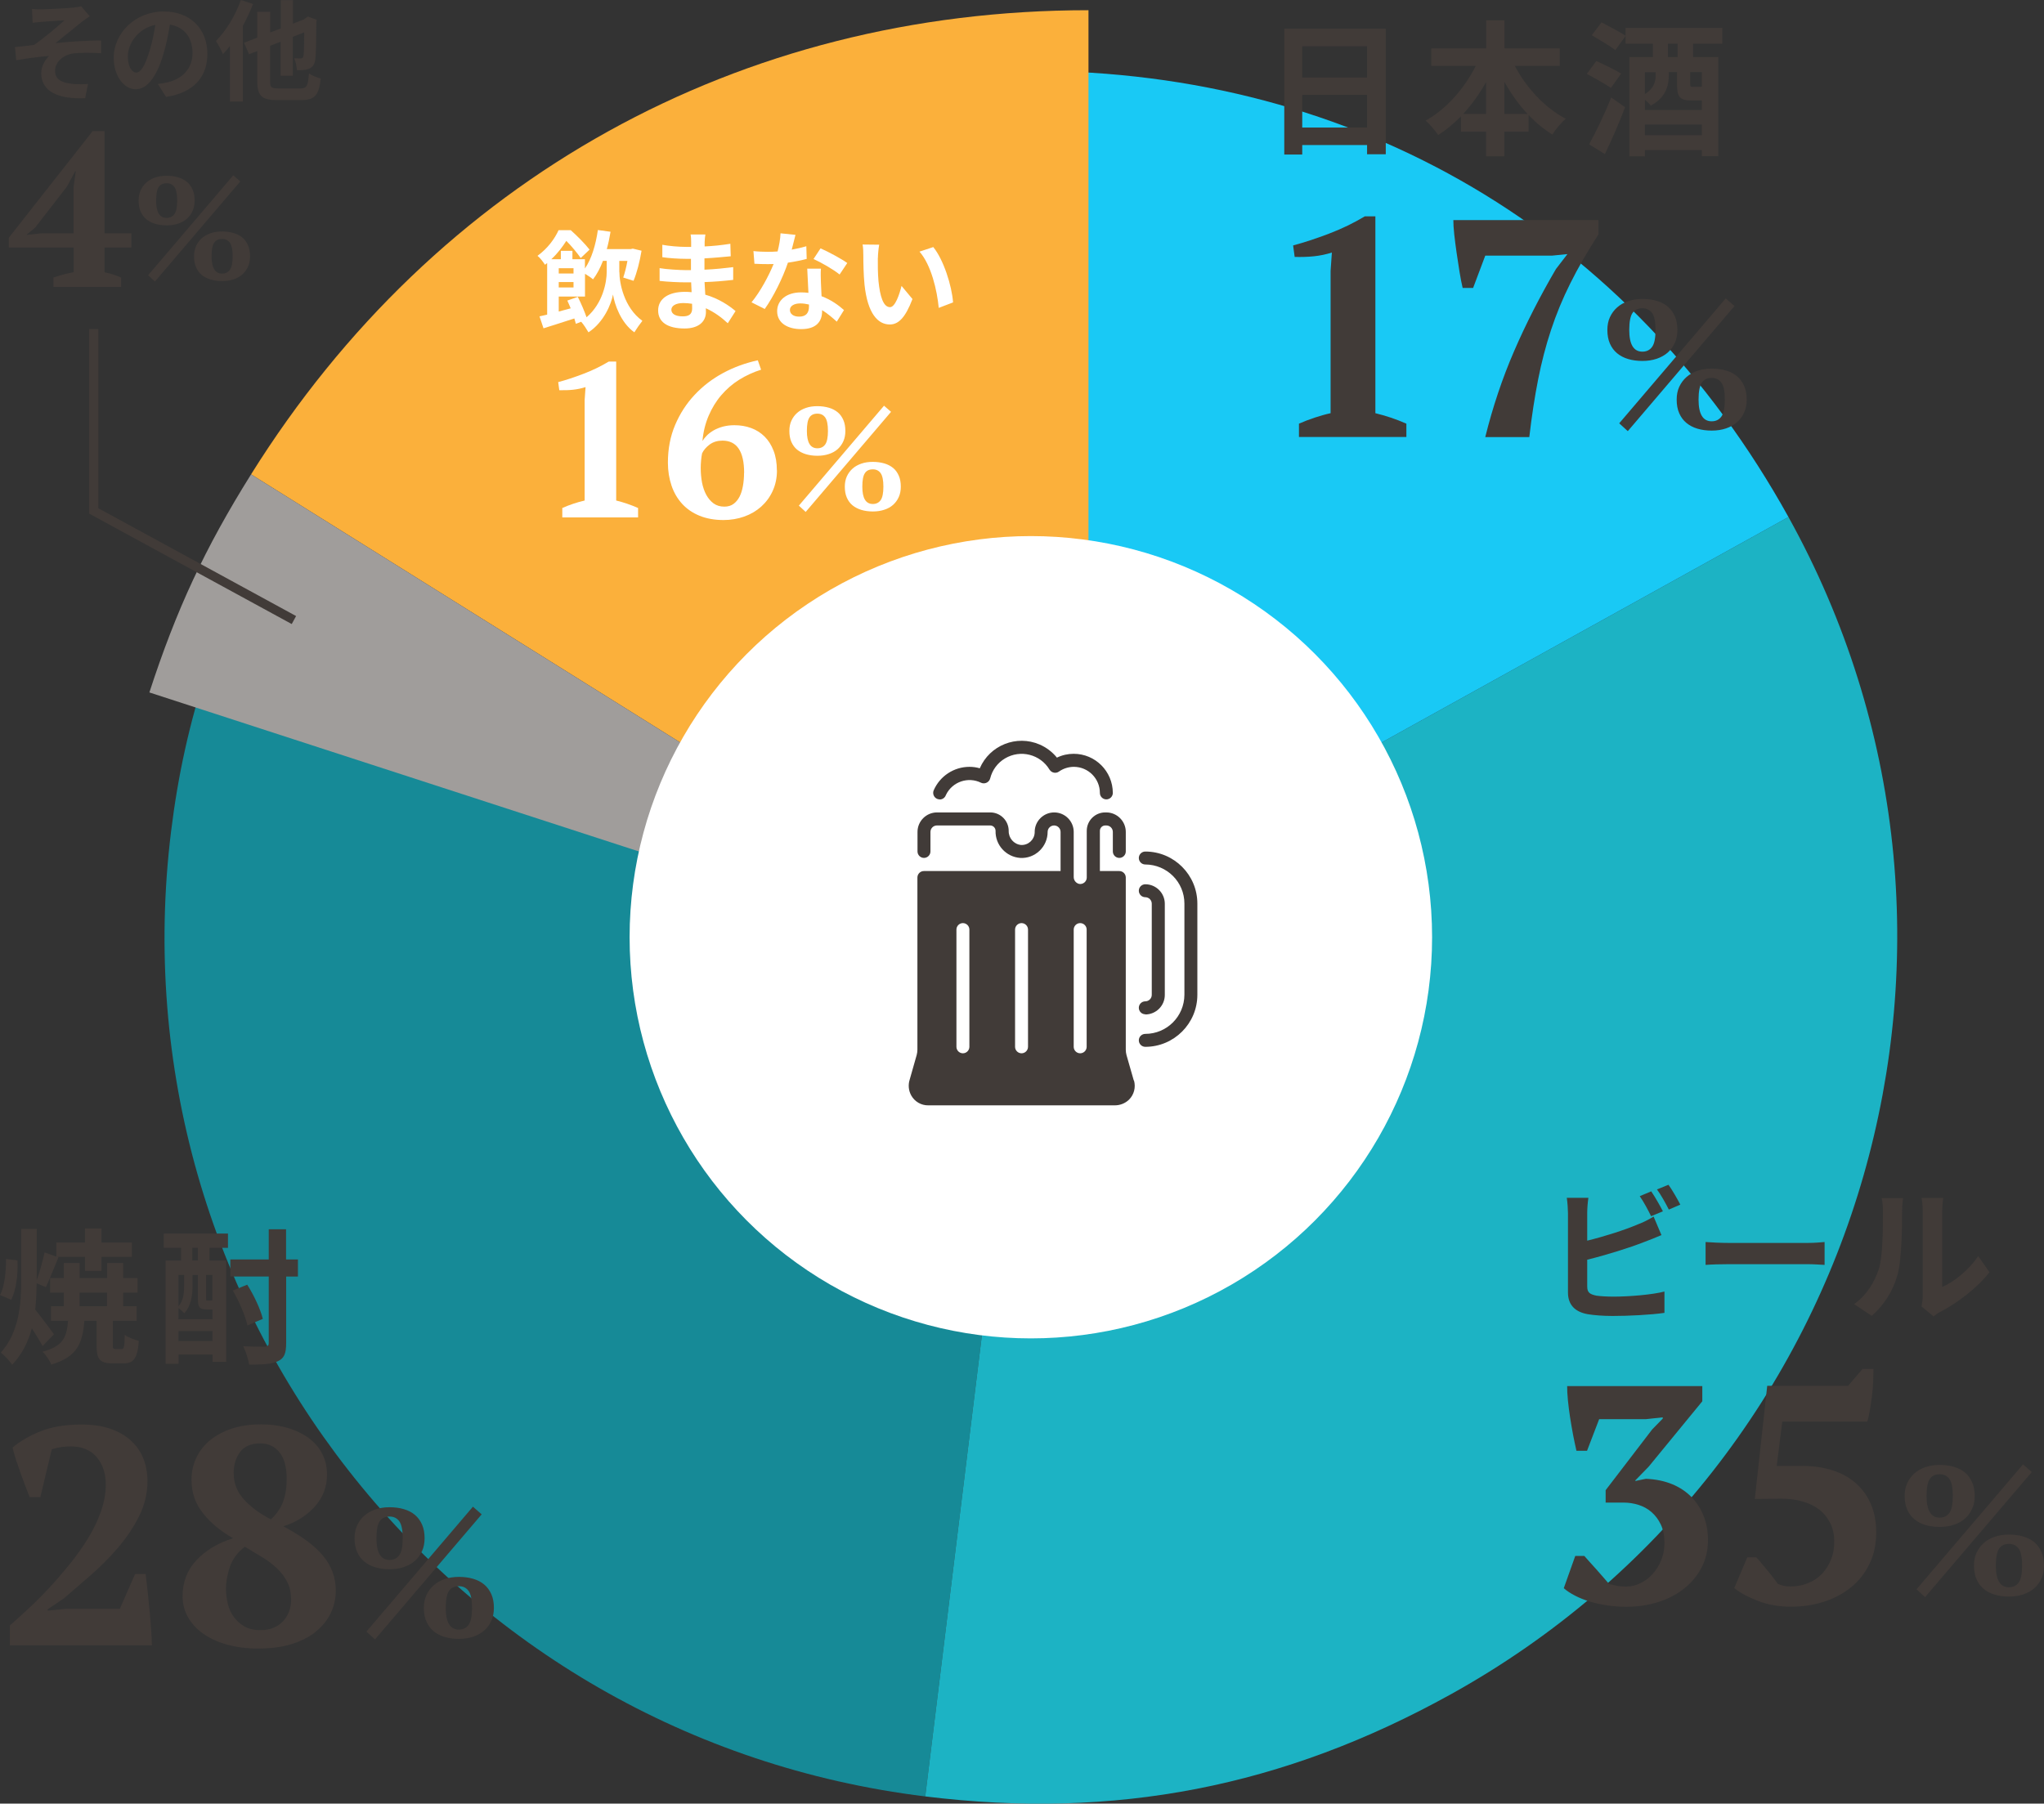 <?xml version="1.0" encoding="UTF-8"?>
<svg id="_レイヤー_2" data-name="レイヤー 2" xmlns="http://www.w3.org/2000/svg" viewBox="0 0 224.14 197.83">
  <rect x="0" y="0" width="224.14" height="197.83" fill="#333333" stroke="none"/>
  <defs>
    <style>
      .cls-1 {
        fill: none;
        stroke: #413b38;
        stroke-miterlimit: 10;
      }

      .cls-2 {
        fill: #fff;
      }

      .cls-2, .cls-3, .cls-4, .cls-5, .cls-6, .cls-7, .cls-8 {
        stroke-width: 0px;
      }

      .cls-3 {
        fill: #a09d9b;
      }

      .cls-4 {
        fill: #19c9f5;
      }

      .cls-5 {
        fill: #1cb3c4;
      }

      .cls-6 {
        fill: #168a97;
      }

      .cls-7 {
        fill: #fbb03b;
      }

      .cls-8 {
        fill: #413b38;
      }
    </style>
  </defs>
  <g id="_レイヤー_1-2" data-name="レイヤー 1">
    <g>
      <g>
        <g>
          <path class="cls-6" d="m113.04,102.76l-11.58,94.28c-52.07-6.39-89.1-53.79-82.7-105.85.77-6.25,2-11.79,3.94-17.78l90.34,29.35Z"/>
          <path class="cls-5" d="m113.04,102.76l83.08-46.05c25.43,45.88,8.86,103.69-37.03,129.13-18.35,10.17-36.8,13.76-57.63,11.2l11.58-94.28Z"/>
          <path class="cls-4" d="m113.04,102.76V7.77c35.67,0,65.78,17.74,83.08,48.94l-83.08,46.05Z"/>
          <path class="cls-7" d="m119.36,109.41L27.53,52.03C47.81,19.57,81.09,1.12,119.36,1.12v108.28Z"/>
          <path class="cls-3" d="m119.36,109.41L16.38,75.95c2.96-9.1,6.08-15.81,11.15-23.92l91.83,57.38Z"/>
        </g>
        <circle class="cls-2" cx="113.04" cy="102.8" r="44"/>
      </g>
      <g>
        <path class="cls-2" d="m69.96,56.75h-8.3v-1.03c.4-.18.8-.33,1.21-.47.41-.14.82-.25,1.24-.35v-11.02l.1-1.42c-.45.14-.91.24-1.39.29-.48.05-.98.06-1.49.05l-.12-.89c.85-.22,1.77-.53,2.77-.91s1.92-.83,2.77-1.34h.82v15.24c.4.1.8.21,1.2.35s.8.29,1.2.47v1.03Z"/>
        <path class="cls-2" d="m85.2,51.59c0,.83-.16,1.58-.47,2.26s-.73,1.24-1.26,1.72c-.53.47-1.15.84-1.86,1.09s-1.47.38-2.27.38c-.99,0-1.87-.16-2.63-.47-.76-.31-1.4-.75-1.91-1.31-.51-.56-.9-1.22-1.16-1.99-.26-.77-.4-1.61-.4-2.52,0-1.5.26-2.88.79-4.13.53-1.25,1.24-2.35,2.14-3.31s1.94-1.76,3.13-2.4c1.19-.64,2.46-1.1,3.8-1.39l.36,1.03c-.86.27-1.66.64-2.4,1.1s-1.39,1.03-1.96,1.69c-.57.66-1.03,1.42-1.39,2.26-.36.84-.59,1.76-.68,2.77.13-.21.29-.41.49-.61.2-.2.44-.38.73-.55.29-.17.62-.3,1-.41.38-.1.8-.16,1.28-.16.66,0,1.27.1,1.84.31s1.06.52,1.48.94c.42.42.74.93.98,1.55.24.62.36,1.33.36,2.15Zm-3.6.29c0-2.37-.79-3.55-2.38-3.55-.54,0-1.01.14-1.39.42-.38.28-.66.6-.84.97-.05.22-.08.48-.11.78s-.04.58-.04.85c0,.54.05,1.07.14,1.57.1.5.25.95.46,1.34.21.39.48.71.8.95.33.24.72.36,1.19.36.4,0,.74-.1,1.01-.3s.49-.47.66-.8.29-.73.37-1.18c.08-.45.12-.92.12-1.42Z"/>
        <path class="cls-2" d="m86.56,47.27c0-.42.07-.79.22-1.12.15-.33.36-.62.63-.86.27-.24.59-.42.97-.55.37-.13.79-.19,1.25-.19s.88.06,1.26.17c.38.11.7.28.97.5.27.22.47.51.62.85.15.34.22.74.22,1.2,0,.42-.07.79-.22,1.13s-.36.62-.62.86c-.27.24-.59.42-.97.54-.38.13-.8.19-1.26.19s-.88-.06-1.25-.17c-.37-.11-.7-.28-.97-.5s-.48-.51-.63-.85c-.15-.34-.22-.74-.22-1.2Zm10.38-2.77l.77.67-9.36,10.98-.75-.69,9.34-10.96Zm-8.46,2.77c0,1.27.38,1.9,1.15,1.9.37,0,.66-.14.86-.42.2-.28.3-.78.3-1.48s-.1-1.2-.3-1.48c-.2-.28-.48-.42-.86-.42-.4,0-.69.14-.87.42-.19.28-.28.78-.28,1.48Zm4.16,6.11c0-.42.07-.79.22-1.12.15-.33.36-.62.63-.86s.59-.42.97-.55c.37-.13.79-.19,1.25-.19s.88.06,1.26.17c.38.11.7.28.97.5.27.22.47.51.62.85.15.34.22.74.22,1.2,0,.42-.07.79-.22,1.13s-.36.62-.62.86c-.27.24-.59.42-.97.54-.38.13-.8.19-1.26.19s-.88-.06-1.25-.17c-.37-.11-.7-.28-.97-.5-.27-.22-.48-.51-.63-.85-.15-.34-.22-.74-.22-1.2Zm1.92,0c0,1.27.38,1.9,1.15,1.9.37,0,.66-.14.86-.42.2-.28.3-.78.3-1.48s-.1-1.2-.3-1.48c-.2-.28-.48-.42-.86-.42-.4,0-.69.14-.87.42-.19.28-.28.78-.28,1.48Z"/>
      </g>
      <g>
        <path class="cls-2" d="m67.92,29.83c0,1.17.48,3.89,2.52,5.36-.25.31-.66.9-.88,1.26-1.5-1.06-2.18-3.11-2.34-4.15-.18,1.02-1,3.05-2.69,4.15-.18-.31-.55-.89-.8-1.16l-.58.23c-.04-.17-.1-.37-.17-.59-1.19.38-2.39.78-3.38,1.08l-.44-1.31c.25-.06.53-.12.84-.19v-5.66c-.08.06-.16.13-.24.19-.18-.29-.55-.78-.82-.98,1.13-.82,1.9-1.9,2.31-2.81h1.34c.7.62,1.58,1.51,2.06,2.13l-.97.92c-.35-.5-1-1.31-1.58-1.88-.4.62-.92,1.34-1.64,2.01h1.04v-.92h1.27v.92h1.37v1.02c.74-1.07,1.19-2.62,1.42-4.22l1.39.19c-.11.66-.24,1.3-.41,1.9h2.63l.22-.05.96.23c-.19,1.17-.52,2.46-.88,3.3l-1.13-.36c.17-.48.34-1.15.46-1.82h-.89v1.21Zm-4.56,2.73c.36.7.74,1.61.96,2.24,1.8-1.54,2.21-3.87,2.21-4.98v-1.21h-.41c-.3.79-.67,1.49-1.09,2.03-.18-.16-.56-.42-.88-.61v2.5h-2.88v1.64c.42-.11.86-.23,1.31-.35-.12-.3-.25-.59-.37-.85l1.15-.41Zm-2.09-3.14v.58h1.62v-.58h-1.62Zm0,1.52v.59h1.62v-.59h-1.62Z"/>
        <path class="cls-2" d="m79.8,35.45c-.64-.6-1.45-1.21-2.4-1.64.01.16.01.3.01.42,0,1.02-.77,1.8-2.34,1.8-1.89,0-2.9-.72-2.9-1.98s1.1-2.04,2.94-2.04c.25,0,.49.01.73.04-.02-.36-.04-.73-.05-1.08h-.61c-.7,0-2.06-.06-2.85-.16v-1.4c.7.13,2.24.22,2.88.22h.56v-1.24h-.56c-.76,0-1.9-.07-2.58-.18v-1.36c.73.14,1.83.23,2.57.23h.59v-.54c0-.22-.01-.59-.06-.82h1.62c-.04.24-.07.54-.08.84v.47c.91-.04,1.79-.13,2.82-.29l.04,1.37c-.78.07-1.74.17-2.88.23v1.24c1.19-.05,2.18-.16,3.15-.28v1.4c-1.07.12-1.99.2-3.14.24.02.44.05.92.08,1.38,1.5.43,2.64,1.22,3.32,1.8l-.85,1.33Zm-3.91-2.13c-.31-.05-.64-.08-.97-.08-.84,0-1.3.32-1.3.73,0,.44.42.73,1.24.73.64,0,1.04-.19,1.04-.88,0-.13,0-.3-.01-.5Z"/>
        <path class="cls-2" d="m88.46,28.4c-.54.14-1.27.3-2.06.41-.56,1.67-1.58,3.73-2.54,5.08l-1.45-.73c.96-1.16,1.9-2.92,2.42-4.2-.2.01-.41.01-.61.01-.49,0-.97-.01-1.49-.04l-.11-1.39c.52.06,1.15.08,1.58.08.35,0,.71-.01,1.07-.04.17-.66.3-1.38.32-1.99l1.64.17c-.1.38-.24.98-.41,1.62.58-.1,1.13-.23,1.6-.37l.04,1.38Zm1.56,1.07c-.04.5-.01,1,0,1.52.01.34.04.91.07,1.5,1.02.38,1.86.98,2.46,1.52l-.79,1.27c-.42-.38-.96-.86-1.61-1.26v.11c0,1.1-.6,1.97-2.29,1.97-1.48,0-2.64-.66-2.64-1.97,0-1.16.97-2.06,2.63-2.06.28,0,.55.02.8.05-.04-.89-.1-1.93-.13-2.65h1.5Zm-1.31,3.93c-.31-.07-.62-.12-.96-.12-.68,0-1.13.29-1.13.71,0,.44.37.74,1.02.74.8,0,1.07-.47,1.07-1.1v-.23Zm3.35-3.3c-.68-.55-2.04-1.33-2.85-1.69l.77-1.17c.85.37,2.33,1.17,2.93,1.61l-.84,1.26Z"/>
        <path class="cls-2" d="m96.26,28.29c-.01.77,0,1.67.07,2.52.17,1.71.53,2.88,1.27,2.88.56,0,1.03-1.39,1.26-2.33l1.2,1.44c-.79,2.06-1.54,2.79-2.49,2.79-1.3,0-2.43-1.18-2.77-4.37-.11-1.09-.13-2.47-.13-3.2,0-.34-.01-.84-.08-1.2l1.82.02c-.08.42-.14,1.12-.14,1.44Zm8.25,4.88l-1.57.6c-.18-1.91-.82-4.7-2.11-6.17l1.51-.5c1.13,1.38,2.04,4.25,2.17,6.07Z"/>
      </g>
      <g>
        <path class="cls-8" d="m13.28,31.47h-7.42v-1.03c.78-.27,1.52-.46,2.21-.58v-2.71H.97v-1.08l9.19-11.69h1.3v11.21h2.95v1.56h-2.95v2.71c.62.13,1.23.32,1.82.58v1.03Zm-5.21-10.99l.24-1.68h-.07l-.91,1.68-3.48,4.49-.96.79,1.7-.17h3.48v-5.11Z"/>
        <path class="cls-8" d="m15.2,22c0-.42.07-.79.22-1.12.15-.33.36-.62.63-.86.27-.24.59-.42.97-.55.37-.13.79-.19,1.25-.19s.88.06,1.26.17c.38.11.7.28.97.5.27.22.47.51.62.85.15.34.22.74.22,1.2,0,.42-.07.79-.22,1.13s-.36.62-.62.86c-.27.24-.59.42-.97.54-.38.13-.8.19-1.26.19s-.88-.06-1.25-.17c-.37-.11-.7-.28-.97-.5s-.48-.51-.63-.85c-.15-.34-.22-.74-.22-1.2Zm10.38-2.77l.77.67-9.36,10.98-.75-.69,9.34-10.96Zm-8.46,2.77c0,1.27.38,1.9,1.15,1.9.37,0,.66-.14.86-.42.2-.28.3-.78.3-1.48s-.1-1.2-.3-1.48c-.2-.28-.48-.42-.86-.42-.4,0-.69.14-.87.42-.19.28-.28.78-.28,1.48Zm4.16,6.11c0-.42.07-.79.22-1.12.15-.33.36-.62.63-.86s.59-.42.97-.55c.37-.13.79-.19,1.25-.19s.88.06,1.26.17c.38.11.7.28.97.5.27.22.47.51.62.85.15.34.22.74.22,1.2,0,.42-.07.79-.22,1.13s-.36.62-.62.86c-.27.24-.59.42-.97.54-.38.13-.8.19-1.26.19s-.88-.06-1.25-.17c-.37-.11-.7-.28-.97-.5-.27-.22-.48-.51-.63-.85-.15-.34-.22-.74-.22-1.2Zm1.92,0c0,1.27.38,1.9,1.15,1.9.37,0,.66-.14.86-.42.2-.28.3-.78.3-1.48s-.1-1.2-.3-1.48c-.2-.28-.48-.42-.86-.42-.4,0-.69.14-.87.42-.19.28-.28.78-.28,1.48Z"/>
      </g>
      <g>
        <path class="cls-8" d="m4.62,1.02c.5,0,2.73-.11,3.45-.19.38-.04.66-.1.83-.14l.94,1.09c-.24.17-.68.46-.92.66-.85.67-2.03,1.66-2.83,2.29,1.6-.17,3.55-.29,5-.29v1.4c-1.14-.07-2.33-.07-3.05.02-1.09.16-2,.92-2,1.9s.73,1.29,1.8,1.43c.66.07,1.37.06,1.81.02l-.31,1.56c-3.05.13-4.82-.78-4.82-2.76,0-.73.43-1.46.86-1.87-1.08.08-2.41.26-3.6.47l-.14-1.44c.64-.06,1.46-.17,2.08-.24,1.07-.7,2.61-2.04,3.35-2.7-.48.04-1.94.11-2.42.16-.3.02-.7.07-1.07.11l-.07-1.52c.37.04.72.05,1.13.05Z"/>
        <path class="cls-8" d="m17.31,9.21c.46-.06.79-.12,1.1-.19,1.52-.36,2.7-1.45,2.7-3.18s-.89-2.87-2.48-3.14c-.17,1.01-.37,2.11-.71,3.23-.71,2.4-1.74,3.86-3.03,3.86s-2.42-1.45-2.42-3.45c0-2.73,2.39-5.08,5.47-5.08s4.8,2.05,4.8,4.64-1.54,4.27-4.53,4.73l-.89-1.4Zm-.92-3.6c.28-.88.49-1.89.64-2.88-1.97.41-3.01,2.13-3.01,3.44,0,1.2.48,1.79.92,1.79.49,0,.97-.74,1.45-2.35Z"/>
        <path class="cls-8" d="m27.75.43c-.31.8-.7,1.63-1.12,2.41v8.3h-1.42v-6.1c-.25.34-.5.64-.76.9-.13-.32-.53-1.1-.77-1.44,1.08-1.08,2.13-2.78,2.73-4.5l1.32.43Zm5.19,9.27c.71,0,.83-.29.94-1.64.32.22.91.46,1.29.55-.19,1.77-.61,2.37-2.12,2.37h-2.65c-1.7,0-2.19-.47-2.19-2.11v-3.27l-.9.35-.55-1.26,1.45-.56V1.29h1.42v2.27l1.16-.44V.01h1.33v2.58l1.21-.46.18-.14.26-.18.97.37-.05.22c-.01,2.09-.04,3.53-.11,4.05-.06.6-.28.91-.67,1.08-.37.17-.94.18-1.35.17-.02-.4-.14-1-.31-1.31.26.01.6.02.73.02.17,0,.25-.05.3-.28.05-.22.07-1.01.08-2.58l-1.25.49v4.27h-1.33v-3.74l-1.16.46v3.84c0,.72.12.83.89.83h2.43Z"/>
      </g>
      <g>
        <path class="cls-8" d="m154.2,47.93h-11.76v-1.46c.57-.25,1.14-.47,1.72-.66.58-.19,1.16-.36,1.75-.49v-15.61l.14-2.01c-.63.2-1.29.34-1.97.41-.68.07-1.38.09-2.11.07l-.17-1.26c1.2-.32,2.51-.75,3.93-1.29s2.73-1.18,3.93-1.9h1.16v21.59c.57.14,1.13.3,1.7.49.57.19,1.13.41,1.7.66v1.46Z"/>
        <path class="cls-8" d="m161.55,31.58h-1.16c-.11-.48-.23-1.06-.34-1.75-.11-.69-.22-1.39-.32-2.09-.1-.7-.19-1.38-.26-2.02-.07-.65-.1-1.17-.1-1.58h15.91v1.57c-1.22,1.91-2.26,3.7-3.09,5.38-.84,1.68-1.54,3.38-2.11,5.11-.57,1.72-1.04,3.53-1.41,5.41s-.7,3.99-.97,6.33h-4.83c.82-3.3,1.87-6.44,3.16-9.42s2.82-5.98,4.59-9.01l1.26-1.64-1.7.17h-7.31l-1.33,3.54Z"/>
        <path class="cls-8" d="m176.26,36.19c0-.52.09-.99.28-1.4.19-.41.45-.77.79-1.07.34-.3.74-.53,1.21-.69.47-.16.99-.24,1.56-.24s1.1.07,1.57.21c.47.14.88.35,1.21.63.33.28.59.63.78,1.06.19.43.28.93.28,1.5,0,.52-.09.99-.28,1.41-.19.42-.45.78-.78,1.07-.33.29-.74.52-1.21.68-.47.16-1,.24-1.57.24s-1.09-.07-1.56-.21c-.47-.14-.87-.35-1.21-.63-.34-.28-.6-.63-.79-1.06-.19-.43-.28-.93-.28-1.5Zm12.98-3.46l.96.84-11.7,13.72-.94-.86,11.68-13.7Zm-10.58,3.46c0,1.59.48,2.38,1.44,2.38.47,0,.82-.18,1.07-.53.25-.35.37-.97.37-1.85s-.12-1.5-.37-1.85c-.25-.35-.6-.53-1.07-.53-.49,0-.86.18-1.09.53-.23.35-.35.97-.35,1.85Zm5.2,7.64c0-.52.09-.99.28-1.4.19-.41.45-.77.79-1.07.34-.3.74-.53,1.21-.69.47-.16.99-.24,1.56-.24s1.1.07,1.57.21c.47.14.88.35,1.21.63.33.28.59.63.78,1.06s.28.93.28,1.5c0,.52-.09.99-.28,1.41s-.45.78-.78,1.07c-.33.29-.74.52-1.21.68-.47.16-1,.24-1.57.24s-1.09-.07-1.56-.21c-.47-.14-.87-.35-1.21-.63-.34-.28-.6-.63-.79-1.06-.19-.43-.28-.93-.28-1.5Zm2.4,0c0,1.59.48,2.38,1.44,2.38.47,0,.82-.18,1.07-.53.25-.35.37-.97.37-1.85s-.12-1.5-.37-1.85c-.25-.35-.6-.53-1.07-.53-.49,0-.86.18-1.09.53s-.35.97-.35,1.85Z"/>
      </g>
      <g>
        <path class="cls-8" d="m151.96,3.15v13.77h-2.05v-1.01h-7.11v1.04h-1.97V3.15h11.12Zm-9.16,1.92v3.44h7.11v-3.44h-7.11Zm7.11,8.92v-3.58h-7.11v3.58h7.11Z"/>
        <path class="cls-8" d="m166.11,7.22c1.25,2.4,3.3,4.61,5.59,5.81-.48.38-1.14,1.18-1.47,1.73-.93-.58-1.81-1.3-2.61-2.15v1.83h-2.66v2.71h-2v-2.71h-2.75v-1.68c-.77.78-1.62,1.49-2.5,2.05-.34-.48-.94-1.22-1.39-1.58,2.26-1.23,4.27-3.54,5.51-6h-4.88v-1.92h6.02v-3.09h2v3.09h6.07v1.92h-4.91Zm-3.15,5.28v-3.49c-.72,1.28-1.57,2.46-2.51,3.49h2.51Zm4.55,0c-.96-1.02-1.82-2.23-2.54-3.52v3.52h2.54Z"/>
        <path class="cls-8" d="m176.65,9.65c-.58-.42-1.81-1.09-2.64-1.55l1.04-1.41c.83.38,2.08.99,2.72,1.38l-1.12,1.58Zm-2.39,6.18c.69-1.25,1.68-3.27,2.42-5.14l1.52,1.07c-.64,1.71-1.46,3.58-2.21,5.14l-1.73-1.07Zm11.4-11.04v1.47h2.77v10.87h-1.81v-.67h-6.24v.69h-1.71V6.26h2.58v-1.47h-2.99v-.85l-1.12,1.55c-.58-.43-1.78-1.15-2.59-1.63l1.07-1.41c.8.43,2.03,1.06,2.64,1.47v-.86h10.61v1.73h-3.2Zm-.24,6.23c-1.23,0-1.52-.43-1.52-1.78v-1.33h-.91v.42c0,1.14-.38,2.42-1.97,3.25-.11-.16-.38-.42-.64-.64v1.12h6.24v-1.04h-1.2Zm-5.04-3.1v2.4c.98-.62,1.17-1.36,1.17-2.02v-.38h-1.17Zm6.24,6.91v-1.17h-6.24v1.17h6.24Zm-2.66-10.04h-1.06v1.47h1.06v-1.47Zm2.66,3.12h-1.28v1.28c0,.32.03.34.3.34h.72c.14,0,.21,0,.26-.03v-1.58Z"/>
      </g>
      <g>
        <path class="cls-8" d="m178.34,174.02c.52,0,1.03-.12,1.53-.36.5-.24.95-.57,1.34-1s.71-.94.95-1.53c.24-.59.36-1.22.36-1.9,0-.77-.13-1.43-.39-1.99s-.6-1.01-1.02-1.38-.9-.63-1.44-.8-1.09-.25-1.63-.25h-1.97v-1.36l5.1-6.66,1.16-1.19v-.14l-1.84.2h-5.13l-1.33,3.47h-1.16c-.11-.48-.23-1.04-.36-1.7-.12-.66-.24-1.31-.34-1.97-.1-.66-.18-1.29-.24-1.9-.06-.61-.08-1.12-.08-1.53h14.82v1.67l-5.88,7.17-1.46,1.5v.07l1.16-.24c1.07.05,2.02.24,2.87.59s1.56.83,2.14,1.43c.58.6,1.02,1.3,1.33,2.09.31.79.46,1.67.46,2.62,0,1.13-.24,2.15-.73,3.06-.49.91-1.14,1.68-1.96,2.31-.82.63-1.77,1.12-2.86,1.45-1.09.33-2.23.49-3.43.49-.68,0-1.36-.05-2.04-.15-.68-.1-1.32-.24-1.92-.42-.6-.18-1.15-.4-1.63-.65-.49-.25-.9-.52-1.24-.82l1.26-3.54h.99c.14.16.32.37.56.63.24.26.49.54.75.83.26.29.52.59.77.88.25.29.46.54.65.75.23.05.48.1.77.17.28.07.66.1,1.14.1Z"/>
        <path class="cls-8" d="m204.28,150.15h1.16c0,.34-.01.78-.03,1.33s-.07,1.1-.14,1.67-.15,1.1-.24,1.61c-.09.51-.18.9-.27,1.17h-9.32l-.61,4.86h2.82c1.22,0,2.33.17,3.33.49,1,.33,1.85.8,2.55,1.43.7.62,1.25,1.38,1.63,2.28.39.9.58,1.92.58,3.08,0,1.29-.24,2.44-.73,3.45-.49,1.01-1.15,1.86-1.99,2.55-.84.69-1.82,1.22-2.96,1.6-1.13.37-2.36.56-3.67.56s-2.52-.21-3.6-.63c-1.09-.42-1.96-.89-2.62-1.41l1.43-3.37h.99c.16.16.34.36.54.61s.42.51.65.78c.23.27.44.54.65.82.2.27.39.51.54.71.23.09.44.16.63.2.19.05.45.07.76.07.68,0,1.31-.12,1.9-.36.59-.24,1.09-.57,1.51-1s.75-.95,1-1.55.37-1.26.37-1.99c0-.79-.15-1.49-.46-2.09-.31-.6-.72-1.09-1.24-1.48-.52-.39-1.13-.67-1.84-.87-.7-.19-1.44-.29-2.21-.29l-2.96.03,1.36-12.41h8.87l1.6-1.87Z"/>
        <path class="cls-8" d="m208.86,164.08c0-.52.09-.99.28-1.4.19-.41.45-.77.79-1.07.34-.3.74-.53,1.21-.69.47-.16.99-.24,1.56-.24s1.1.07,1.57.21c.47.14.88.35,1.21.63.33.28.59.63.78,1.06.19.43.28.93.28,1.5,0,.52-.09.99-.28,1.41-.19.42-.45.78-.78,1.07-.33.29-.74.52-1.21.68-.47.16-1,.24-1.57.24s-1.09-.07-1.56-.21c-.47-.14-.87-.35-1.21-.63-.34-.28-.6-.63-.79-1.06-.19-.43-.28-.93-.28-1.5Zm12.98-3.46l.96.84-11.7,13.72-.94-.86,11.68-13.7Zm-10.58,3.46c0,1.59.48,2.38,1.44,2.38.47,0,.82-.18,1.07-.53.25-.35.37-.97.37-1.85s-.12-1.5-.37-1.85c-.25-.35-.6-.53-1.07-.53-.49,0-.86.18-1.09.53-.23.35-.35.97-.35,1.85Zm5.2,7.64c0-.52.09-.99.28-1.4.19-.41.45-.77.79-1.07.34-.3.74-.53,1.21-.69.47-.16.99-.24,1.56-.24s1.1.07,1.57.21c.47.14.88.35,1.21.63.33.28.59.63.78,1.06s.28.93.28,1.5c0,.52-.09.99-.28,1.41s-.45.78-.78,1.07c-.33.29-.74.52-1.21.68-.47.16-1,.24-1.57.24s-1.09-.07-1.56-.21c-.47-.14-.87-.35-1.21-.63-.34-.28-.6-.63-.79-1.06-.19-.43-.28-.93-.28-1.5Zm2.4,0c0,1.59.48,2.38,1.44,2.38.47,0,.82-.18,1.07-.53.25-.35.37-.97.37-1.85s-.12-1.5-.37-1.85c-.25-.35-.6-.53-1.07-.53-.49,0-.86.18-1.09.53s-.35.97-.35,1.85Z"/>
      </g>
      <g>
        <path class="cls-8" d="m174.05,141.11c0,.69.32.86,1.04,1.01.48.06,1.14.1,1.86.1,1.66,0,4.26-.21,5.57-.56v2.34c-1.5.22-3.94.34-5.7.34-1.04,0-2-.08-2.69-.19-1.39-.24-2.19-1.01-2.19-2.38v-8.72c0-.35-.05-1.17-.13-1.67h2.37c-.08.5-.13,1.22-.13,1.67v3.03c1.89-.46,4.11-1.17,5.54-1.78.58-.22,1.12-.48,1.74-.86l.86,2.03c-.62.26-1.34.56-1.87.75-1.62.64-4.19,1.44-6.27,1.95v2.96Zm7.01-7.7c-.32-.66-.82-1.6-1.25-2.21l1.26-.53c.4.59.98,1.6,1.28,2.19l-1.3.54Zm1.9-3.46c.43.59,1.01,1.62,1.3,2.18l-1.26.54c-.34-.67-.85-1.6-1.3-2.21l1.26-.51Z"/>
        <path class="cls-8" d="m187.03,136.23c.58.05,1.74.1,2.58.1h8.6c.74,0,1.46-.06,1.87-.1v2.51c-.38-.02-1.2-.08-1.87-.08h-8.6c-.91,0-1.98.03-2.58.08v-2.51Z"/>
        <path class="cls-8" d="m203.3,143.05c1.41-.99,2.27-2.47,2.72-3.83.45-1.38.46-4.4.46-6.34,0-.64-.05-1.07-.14-1.46h2.35c-.02.06-.11.78-.11,1.44,0,1.89-.05,5.27-.48,6.88-.48,1.81-1.47,3.38-2.85,4.59l-1.95-1.3Zm7.41.24c.06-.3.13-.75.13-1.18v-9.33c0-.72-.11-1.33-.13-1.38h2.38s-.11.67-.11,1.39v8.37c1.3-.56,2.88-1.82,3.95-3.38l1.23,1.76c-1.33,1.73-3.63,3.46-5.43,4.37-.34.18-.5.32-.7.48l-1.33-1.1Z"/>
      </g>
      <g>
        <path class="cls-8" d="m4.41,164.21h-1.16c-.14-.34-.29-.74-.46-1.19-.17-.45-.35-.93-.53-1.43-.18-.5-.35-.99-.51-1.48-.16-.49-.28-.94-.37-1.34.79-.68,1.81-1.27,3.04-1.77,1.24-.5,2.74-.75,4.5-.75,1.25,0,2.32.16,3.23.48.91.32,1.66.76,2.26,1.33.6.57,1.04,1.22,1.33,1.97.28.75.43,1.55.43,2.41,0,1.38-.32,2.69-.95,3.93-.63,1.24-1.42,2.39-2.35,3.47-.93,1.08-1.93,2.07-2.99,2.99-1.07.92-2.03,1.75-2.89,2.5l-1.77,1.19v.14l2.07-.2h5.85l1.67-3.81h1.16c.07.54.14,1.18.22,1.9.08.73.15,1.46.22,2.19s.12,1.44.17,2.11c.05.67.07,1.21.07,1.62H1.08v-2.18c.59-.52,1.26-1.13,2.01-1.82.75-.69,1.51-1.45,2.28-2.28.77-.83,1.53-1.71,2.28-2.63.75-.93,1.42-1.88,2.01-2.84.59-.96,1.06-1.94,1.41-2.94.35-1,.53-1.97.53-2.92,0-1.25-.33-2.26-1-3.04-.67-.78-1.61-1.17-2.84-1.17-.39,0-.73.02-1.04.07-.31.05-.65.12-1.04.24l-1.26,5.27Z"/>
        <path class="cls-8" d="m20.02,175.12c0-1.59.51-2.92,1.53-4,1.02-1.08,2.36-1.88,4.01-2.4-1.36-.77-2.46-1.68-3.3-2.74-.84-1.05-1.26-2.27-1.26-3.66,0-.88.18-1.69.53-2.43.35-.74.85-1.38,1.51-1.92.66-.54,1.46-.97,2.4-1.28s2-.46,3.18-.46c1.09,0,2.08.14,2.98.41.9.27,1.66.65,2.29,1.12.63.48,1.12,1.05,1.46,1.73.34.68.51,1.43.51,2.24,0,1.36-.45,2.54-1.36,3.54-.91,1-2.05,1.71-3.43,2.14.97.52,1.82,1.04,2.53,1.56s1.31,1.07,1.79,1.63c.48.57.83,1.17,1.07,1.8.24.64.36,1.33.36,2.07,0,.88-.19,1.71-.56,2.48s-.92,1.44-1.63,2.02-1.6,1.03-2.65,1.36c-1.05.33-2.27.49-3.66.49-1.27,0-2.42-.15-3.45-.44-1.03-.29-1.9-.7-2.62-1.21s-1.26-1.12-1.65-1.82c-.39-.7-.58-1.46-.58-2.28Zm11.9.37c0-.77-.14-1.43-.42-1.97-.28-.54-.65-1.04-1.11-1.48s-.99-.85-1.61-1.22-1.26-.77-1.93-1.17c-.79.61-1.34,1.34-1.63,2.18-.29.84-.44,1.65-.44,2.45,0,.54.07,1.09.2,1.63s.35,1.03.66,1.44c.3.42.69.77,1.16,1.04.47.27,1.06.41,1.75.41.56,0,1.05-.09,1.47-.27.42-.18.76-.42,1.04-.73s.49-.66.64-1.05c.15-.4.22-.81.22-1.24Zm-6.29-13.87c0,1.09.38,2.05,1.14,2.87.76.83,1.74,1.55,2.94,2.16.63-.59,1.08-1.24,1.34-1.96.26-.71.39-1.54.39-2.46,0-1.31-.27-2.29-.8-2.94-.53-.65-1.23-.97-2.09-.97-1.02,0-1.76.32-2.23.95-.46.63-.7,1.42-.7,2.35Z"/>
        <path class="cls-8" d="m38.88,168.72c0-.52.09-.99.28-1.4.19-.41.45-.77.79-1.07.34-.3.74-.53,1.21-.69.47-.16.99-.24,1.56-.24s1.1.07,1.57.21c.47.14.88.35,1.21.63.33.28.59.63.78,1.06.19.43.28.93.28,1.5,0,.52-.09.99-.28,1.41-.19.42-.45.78-.78,1.07-.33.29-.74.52-1.21.68-.47.16-1,.24-1.57.24s-1.09-.07-1.56-.21c-.47-.14-.87-.35-1.21-.63-.34-.28-.6-.63-.79-1.06-.19-.43-.28-.93-.28-1.5Zm12.98-3.46l.96.84-11.7,13.72-.94-.86,11.68-13.7Zm-10.58,3.46c0,1.59.48,2.38,1.44,2.38.47,0,.82-.18,1.07-.53.25-.35.37-.97.37-1.85s-.12-1.5-.37-1.85c-.25-.35-.6-.53-1.07-.53-.49,0-.86.18-1.09.53-.23.35-.35.97-.35,1.85Zm5.2,7.64c0-.52.09-.99.28-1.4.19-.41.45-.77.79-1.07.34-.3.74-.53,1.21-.69.47-.16.99-.24,1.56-.24s1.1.07,1.57.21c.47.14.88.35,1.21.63.33.28.59.63.78,1.06s.28.93.28,1.5c0,.52-.09.99-.28,1.41s-.45.78-.78,1.07c-.33.29-.74.52-1.21.68-.47.16-1,.24-1.57.24s-1.09-.07-1.56-.21c-.47-.14-.87-.35-1.21-.63-.34-.28-.6-.63-.79-1.06-.19-.43-.28-.93-.28-1.5Zm2.4,0c0,1.59.48,2.38,1.44,2.38.47,0,.82-.18,1.07-.53.25-.35.37-.97.37-1.85s-.12-1.5-.37-1.85c-.25-.35-.6-.53-1.07-.53-.49,0-.86.18-1.09.53s-.35.97-.35,1.85Z"/>
      </g>
      <g>
        <path class="cls-8" d="m0,142.04c.5-.91.67-2.54.66-3.95l1.26.16c.06,1.49-.13,3.22-.69,4.32l-1.23-.53Zm4.67,5.6c-.27-.51-.74-1.26-1.18-1.95-.38,1.44-1.04,2.82-2.15,4-.27-.4-.86-1.04-1.25-1.33,2-2.24,2.24-5.27,2.24-8.05v-5.52h1.7v5.62c.32-.9.67-2.15.86-3.04l1.28.46v-1.54h3.15v-1.55h1.81v1.55h3.33v1.57h-3.33v1.54h-1.81v-1.54h-3.04l.13.05c-.48,1.12-.98,2.45-1.38,3.27l-1.01-.42c-.02.96-.05,1.92-.16,2.88.54.66,1.76,2.3,2.06,2.71l-1.26,1.3Zm8.66.34c.26,0,.32-.21.35-1.57.34.27,1.07.54,1.55.67-.16,1.95-.59,2.46-1.71,2.46h-1.17c-1.46,0-1.76-.51-1.76-2.03v-2.64h-1.34c-.19,2.45-.78,3.97-3.63,4.8-.16-.43-.61-1.09-.96-1.41,2.27-.59,2.67-1.62,2.8-3.39h-1.87v-1.6h1.41v-1.49h-1.5v-1.6h1.5v-1.65h1.73v1.65h3.02v-1.65h1.76v1.65h1.57v1.6h-1.57v1.49h1.47v1.6h-2.61v2.62c0,.42.03.48.3.48h.66Zm-4.61-4.71h3.02v-1.49h-3.02v1.49Z"/>
        <path class="cls-8" d="m17.94,135.3h7.06v1.57h-2.03v1.39h1.83v11.11h-1.49v-.8h-3.73v1.01h-1.42v-11.32h1.7v-1.39h-1.9v-1.57Zm4.67,8.32c-.72,0-.91-.22-.91-1.18v-2.59h-.59v1.26c0,.91-.14,2.11-.9,2.93-.13-.14-.43-.42-.64-.56v1.22h3.73v-1.07h-.69Zm-3.04-3.78v3.44c.56-.67.62-1.5.62-2.19v-1.25h-.62Zm3.73,7.25v-1.09h-3.73v1.09h3.73Zm-1.6-10.23h-.61v1.39h.61v-1.39Zm1.6,2.98h-.7v2.59c0,.21.02.22.14.22h.27c.16,0,.19,0,.22-.05l.06.05v-2.82Zm9.38.18h-1.3v7.3c0,1.14-.22,1.66-.9,1.98-.64.32-1.68.38-3.15.38-.1-.58-.38-1.46-.66-2.02,1.02.05,2.03.05,2.37.05.32-.03.43-.11.43-.42v-7.28h-4.21v-1.87h4.21v-3.31h1.9v3.31h1.3v1.87Zm-5.55,5.36c-.22-1.04-.91-2.66-1.6-3.83l1.58-.64c.75,1.18,1.46,2.71,1.71,3.75l-1.7.72Z"/>
      </g>
      <polyline class="cls-1" points="10.28 36.09 10.28 56.04 32.23 68.01"/>
      <g>
        <path class="cls-8" d="m124.33,118.52l-.8-2.79c-.05-.19-.08-.39-.08-.59v-18.89c0-.39-.32-.71-.71-.71h-2.86v.71c0,.79-.64,1.43-1.43,1.43s-1.43-.64-1.43-1.43v-.71h-15.71c-.39,0-.71.32-.71.71v18.88c0,.2-.03.4-.08.59l-.77,2.71c-.18.57-.12,1.19.17,1.72.38.68,1.09,1.1,1.87,1.09h20.41c.6.01,1.18-.21,1.61-.63.55-.55.75-1.35.54-2.1Zm-17.31-3.7c0,.79-.64,1.43-1.43,1.43s-1.43-.64-1.43-1.43v-12.86c0-.79.64-1.43,1.43-1.43s1.43.64,1.43,1.43v12.86Zm6.43,0c0,.79-.64,1.43-1.43,1.43s-1.43-.64-1.43-1.43v-12.86c0-.79.64-1.43,1.43-1.43s1.43.64,1.43,1.43v12.86Zm6.43,0c0,.79-.64,1.43-1.43,1.43s-1.43-.64-1.43-1.43v-12.86c0-.79.64-1.43,1.43-1.43s1.43.64,1.43,1.43v12.86Z"/>
        <path class="cls-8" d="m125.59,114.82c-.39,0-.71-.32-.71-.71s.32-.71.71-.71c2.37,0,4.28-1.92,4.29-4.29v-10c0-2.37-1.92-4.28-4.29-4.29-.39,0-.71-.32-.71-.71s.32-.71.71-.71c3.15,0,5.71,2.56,5.71,5.71v10c0,3.15-2.56,5.71-5.71,5.71Z"/>
        <path class="cls-8" d="m125.59,111.25c-.39,0-.71-.32-.71-.71s.32-.71.71-.71.71-.32.71-.71v-10c0-.39-.32-.71-.71-.71s-.71-.32-.71-.71.32-.71.71-.71c1.18,0,2.14.96,2.14,2.14v10c0,1.18-.96,2.14-2.14,2.14Z"/>
        <path class="cls-8" d="m103.04,87.68c-.39,0-.71-.32-.71-.72,0-.1.02-.19.06-.28.68-1.56,2.22-2.57,3.92-2.57.38,0,.76.05,1.13.16,1.09-2.53,4.03-3.7,6.56-2.61.74.32,1.39.81,1.9,1.44.57-.28,1.2-.42,1.84-.42,2.37,0,4.28,1.92,4.29,4.29,0,.39-.32.71-.71.71s-.71-.32-.71-.71c0-1.57-1.27-2.85-2.84-2.86-.59,0-1.17.18-1.65.52-.32.23-.77.15-1-.17,0-.01-.02-.03-.03-.04-1.01-1.69-3.2-2.24-4.89-1.23-.81.48-1.39,1.27-1.62,2.19-.1.38-.49.61-.87.52-.05-.01-.09-.03-.14-.05-1.41-.69-3.12-.11-3.82,1.3-.02.04-.03.07-.05.11-.11.26-.37.43-.65.43Z"/>
        <path class="cls-8" d="m118.44,98.39c-.12,0-.24,0-.35-.03-1.05-.2-1.8-1.12-1.79-2.19v-4.92c0-.39-.32-.71-.71-.71s-.71.32-.71.71c0,.78-.32,1.53-.89,2.07-.57.54-1.33.83-2.12.78-1.55-.11-2.74-1.42-2.7-2.97,0-.33-.27-.59-.59-.59h-5.84c-.39,0-.71.32-.71.71v2.14c0,.39-.32.71-.71.71s-.71-.32-.71-.71v-2.14c0-1.18.96-2.14,2.14-2.14h5.84c1.12,0,2.02.91,2.02,2.02-.02.79.56,1.47,1.35,1.55.79.04,1.46-.56,1.5-1.35,0-.03,0-.05,0-.08,0-1.18.96-2.14,2.14-2.14s2.14.96,2.14,2.14v4.92c-.01.37.23.69.59.78.21.04.42-.02.59-.16.16-.14.25-.33.25-.54v-5.12c0-1.12.91-2.02,2.02-2.02h.12c1.18,0,2.14.96,2.14,2.14v2.14c0,.39-.32.71-.71.71s-.71-.32-.71-.71v-2.14c0-.39-.32-.71-.71-.71h-.12c-.33,0-.59.27-.59.59v5.12c0,1.18-.96,2.14-2.14,2.14,0,0,0,0,0,0Z"/>
        <path class="cls-8" d="m112.02,116.96c-1.18,0-2.14-.96-2.14-2.14v-12.86c0-1.18.96-2.14,2.14-2.14s2.14.96,2.14,2.14v12.86c0,1.18-.96,2.14-2.14,2.14Zm0-15.71c-.39,0-.71.32-.71.71v12.86c0,.39.32.71.71.71s.71-.32.71-.71v-12.86c0-.39-.32-.71-.71-.71Z"/>
        <path class="cls-8" d="m118.45,116.96c-1.18,0-2.14-.96-2.14-2.14v-12.86c0-1.18.96-2.14,2.14-2.14s2.14.96,2.14,2.14v12.86c0,1.18-.96,2.14-2.14,2.14Zm0-15.71c-.39,0-.71.32-.71.71v12.86c0,.39.32.71.71.71s.71-.32.71-.71v-12.86c0-.39-.32-.71-.71-.71Z"/>
        <path class="cls-8" d="m105.59,116.96c-1.18,0-2.14-.96-2.14-2.14v-12.86c0-1.18.96-2.14,2.14-2.14s2.14.96,2.14,2.14v12.86c0,1.18-.96,2.14-2.14,2.14Zm0-15.71c-.39,0-.71.32-.71.71v12.86c0,.39.32.71.71.71s.71-.32.71-.71v-12.86c0-.39-.32-.71-.71-.71Z"/>
      </g>
    </g>
  </g>
</svg>